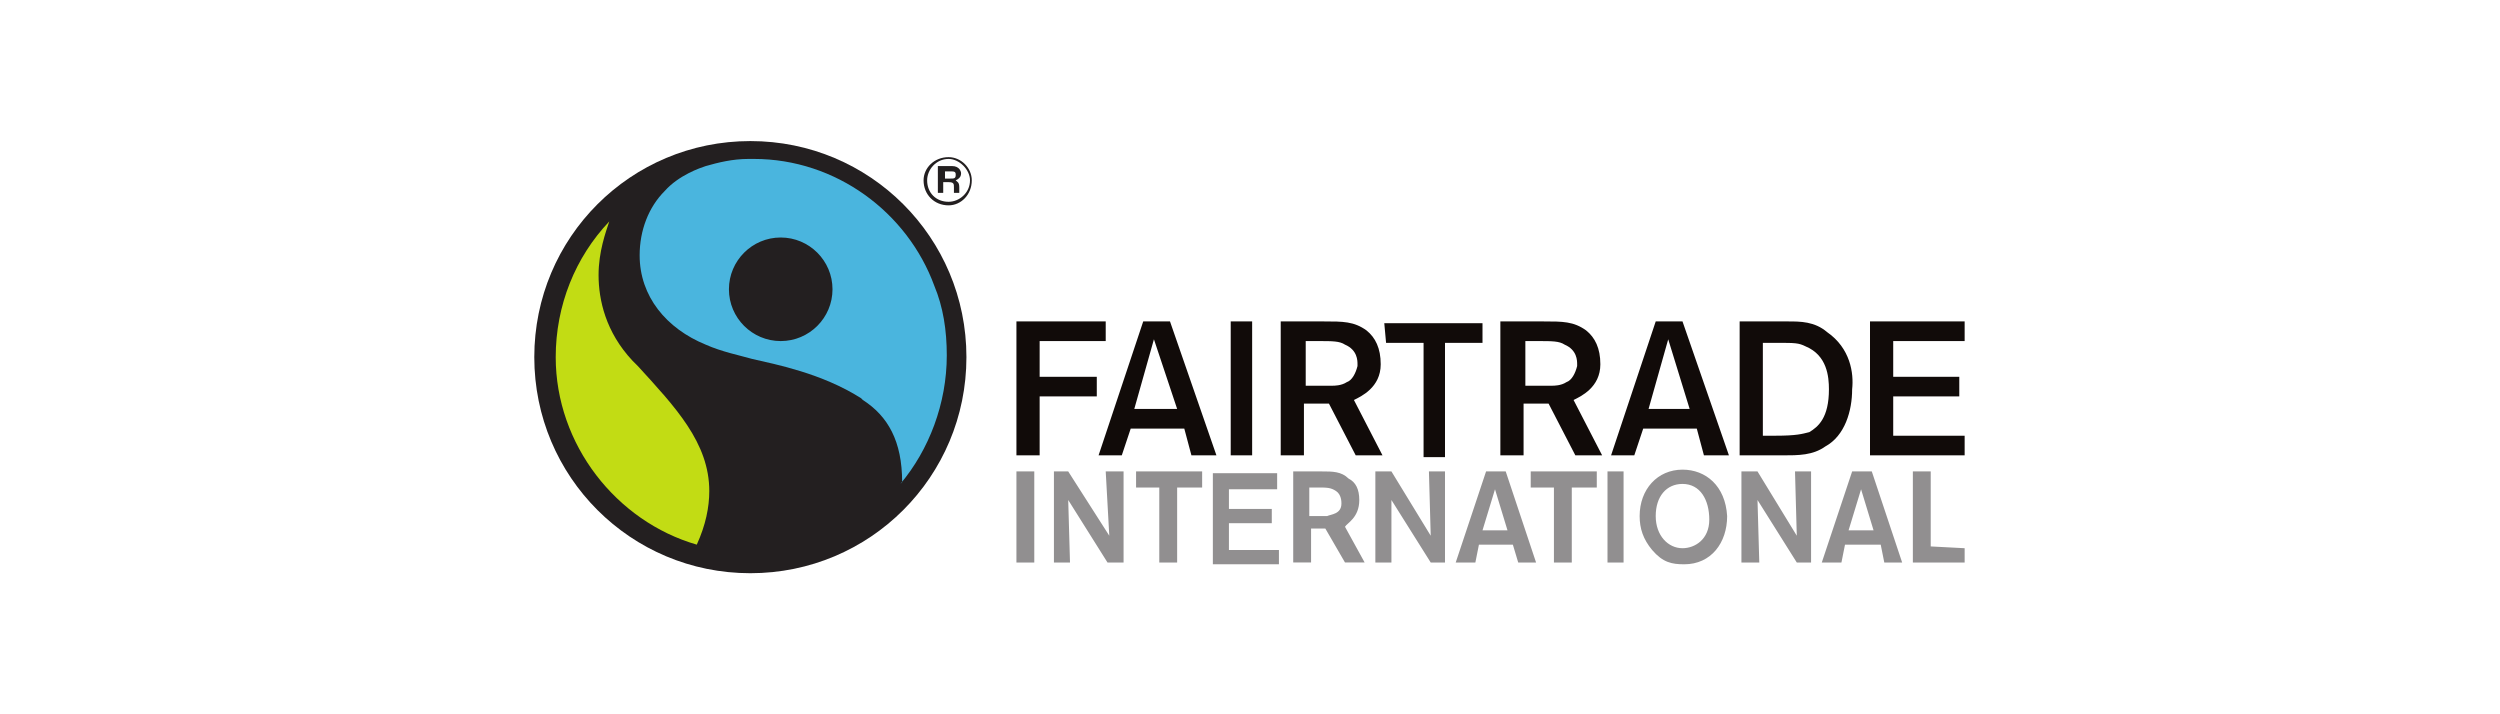 <?xml version="1.0" encoding="utf-8"?>
<!-- Generator: Adobe Illustrator 28.3.0, SVG Export Plug-In . SVG Version: 6.00 Build 0)  -->
<svg version="1.1" id="Layer_1" xmlns="http://www.w3.org/2000/svg" xmlns:xlink="http://www.w3.org/1999/xlink" x="0px" y="0px"
	 viewBox="0 0 140 40" style="enable-background:new 0 0 140 40;" xml:space="preserve">
<style type="text/css">
	.st0{fill:#231F20;}
	.st1{fill:#110B09;}
	.st2{fill:#4AB5DE;}
	.st3{fill:#C2DC14;}
	.st4{fill:#918F90;}
</style>
<g transform="translate(-169.78 143.7)">
	<g>
		<path class="st0" d="M223.9-123.7c0,6.7-5.4,12.1-12.1,12.1s-12.1-5.4-12.1-12.1c0-6.7,5.4-12.1,12.1-12.1
			S223.9-130.4,223.9-123.7"/>
		<path class="st0" d="M222.9-132.2c-0.8,0-1.4-0.6-1.4-1.4c0-0.7,0.6-1.3,1.4-1.3c0.7,0,1.3,0.6,1.3,1.3
			C224.2-132.8,223.6-132.2,222.9-132.2 M222.9-134.8c-0.7,0-1.2,0.6-1.2,1.2c0,0.7,0.5,1.2,1.2,1.2c0.6,0,1.2-0.5,1.2-1.2
			C224.1-134.2,223.5-134.8,222.9-134.8"/>
		<path class="st0" d="M222.3-134.4h0.8c0.4,0,0.5,0.3,0.5,0.4c0,0.2-0.1,0.3-0.3,0.4c0.1,0.1,0.2,0.1,0.2,0.4c0,0.3,0,0.3,0,0.3v0
			h-0.3c0-0.1,0-0.2,0-0.3c0-0.2,0-0.3-0.3-0.3h-0.3v0.6h-0.3L222.3-134.4z M223-133.7c0.2,0,0.3,0,0.3-0.2c0-0.1,0-0.2-0.2-0.2
			h-0.4v0.4H223z"/>
	</g>
	<path class="st1" d="M245.6-121.3c0.4-0.2,1.5-0.7,1.5-2c0-0.9-0.3-1.5-0.8-1.9c-0.7-0.5-1.3-0.5-2.4-0.5h-2.4v7.5h1.3v-2.9h1.4
		l1.5,2.9h1.5L245.6-121.3L245.6-121.3z M245.2-122.3c-0.3,0.2-0.7,0.2-0.8,0.2h-1.5v-2.5h0.7c0.8,0,1.2,0,1.5,0.2
		c0.7,0.3,0.7,0.9,0.7,1.1v0.1C245.7-122.8,245.5-122.4,245.2-122.3 M238.7-118.2h1.2v-7.5h-1.2V-118.2z M228-124.6h3.7v-1.1h-5v7.5
		h1.3v-3.3h3.2v-1.1H228L228-124.6z M233.8-125.7l-2.5,7.5h1.3l0.5-1.5h3l0.4,1.5h1.4l-2.6-7.5H233.8z M235.7-120.8h-2.4l1.1-3.9
		L235.7-120.8L235.7-120.8z M262.5-125.7l-2.5,7.5h1.3l0.5-1.5h3l0.4,1.5h1.4l-2.6-7.5H262.5z M262.1-120.8l1.1-3.9l1.2,3.9H262.1z
		 M247.4-124.5h2.1v6.4h1.2v-6.4h2.1v-1.1h-5.5L247.4-124.5z M279.8-124.6v-1.1h-5.3v7.5h5.3v-1.1h-4v-2.2h3.7v-1.1h-3.7v-2H279.8z
		 M272.1-125.1c-0.7-0.6-1.5-0.6-2.2-0.6h-2.7v7.5h2.4c0.9,0,1.7,0,2.4-0.5c1.1-0.6,1.5-2,1.5-3.2
		C273.6-122.8,273.4-124.2,272.1-125.1 M272.2-121.9c0,1.6-0.6,2.1-1.1,2.4c-0.4,0.1-0.7,0.2-1.9,0.2h-0.7v-5.2h0.8
		c1,0,1.2,0,1.6,0.2C272.1-123.8,272.2-122.6,272.2-121.9 M257.9-121.3c0.4-0.2,1.5-0.7,1.5-2c0-0.9-0.3-1.5-0.8-1.9
		c-0.7-0.5-1.3-0.5-2.4-0.5h-2.4v7.5h1.3v-2.9h1.4l1.5,2.9h1.5L257.9-121.3L257.9-121.3z M257.5-122.3c-0.3,0.2-0.7,0.2-0.8,0.2
		h-1.5v-2.5h0.7c0.8,0,1.2,0,1.5,0.2c0.7,0.3,0.7,0.9,0.7,1.1v0.1C258-122.8,257.8-122.4,257.5-122.3"/>
	<path class="st2" d="M220.2-116.6c1.6-1.9,2.6-4.5,2.6-7.2c0-1.4-0.2-2.7-0.7-3.9c-1.5-4.1-5.5-7.1-10.1-7.1h-0.3
		c-0.9,0-1.7,0.2-2.4,0.4c-0.3,0.1-1.5,0.5-2.3,1.4c-0.9,0.9-1.4,2.2-1.4,3.6c0,2.3,1.5,4.1,3.7,5c0.9,0.4,1.9,0.6,2.6,0.8
		c1.3,0.3,3.9,0.8,6.1,2.2l0.1,0.1c1.4,0.9,2.2,2.3,2.2,4.6 M213.5-124.6c-1.6,0-2.9-1.3-2.9-2.9c0-1.6,1.3-2.9,2.9-2.9
		c1.6,0,2.9,1.3,2.9,2.9C216.4-125.9,215.1-124.6,213.5-124.6"/>
	<path class="st3" d="M200.9-123.7c0-2.9,1.1-5.6,3-7.6c-0.2,0.6-0.6,1.7-0.6,3c0,1.4,0.4,3.2,1.9,4.8l0.3,0.3c2.1,2.3,4,4.3,4,7
		c0,0.9-0.2,1.9-0.7,3C204.3-114.5,200.9-118.8,200.9-123.7"/>
	<path class="st4" d="M245.9-115.7c0-0.6-0.2-1-0.6-1.2c-0.4-0.4-0.9-0.4-1.5-0.4h-1.6v5.1h1v-1.9h0.8l1.1,1.9h1.1l-1.1-2
		C245.2-114.4,245.9-114.7,245.9-115.7 M244.1-114.8h-1v-1.6h0.4c0.6,0,0.8,0,1.1,0.2c0.3,0.2,0.3,0.6,0.3,0.7
		C244.9-114.9,244.3-114.9,244.1-114.8 M249.9-113.7l-2.2-3.6h-0.9v5.1h0.9v-3.5l2.2,3.5h0.8v-5.1h-0.9L249.9-113.7z M238.6-114.4
		h2.4v-0.8h-2.4v-1.1h2.7v-0.9h-3.6v5.1h3.7v-0.8h-2.8V-114.4z M226.7-112.2h1v-5.1h-1V-112.2z M233.4-116.4h1.3v4.2h1v-4.2h1.4
		v-0.9h-3.7L233.4-116.4z M231.9-113.7l-2.3-3.6h-0.8v5.1h0.9l-0.1-3.5l2.2,3.5h0.9v-5.1h-1L231.9-113.7z M273.5-117.3l-1.7,5.1h1.1
		l0.2-1h2l0.2,1h1l-1.7-5.1H273.5z M273.3-114l0.7-2.3l0.7,2.3H273.3z M270.4-113.7l-2.2-3.6h-0.9v5.1h1l-0.1-3.5l2.2,3.5h0.8v-5.1
		h-0.9L270.4-113.7z M277.9-113.1v-4.2h-1v5.1h2.9v-0.8L277.9-113.1z M255.5-116.4h1.3v4.2h1v-4.2h1.4v-0.9h-3.7L255.5-116.4z
		 M253-117.3l-1.7,5.1h1.1l0.2-1h1.9l0.3,1h1l-1.7-5.1H253z M252.8-114l0.7-2.3l0.7,2.3H252.8z M259.8-112.2h0.9v-5.1h-0.9V-112.2z
		 M264-117.4c-1.4,0-2.4,1.1-2.4,2.6c0,0.7,0.2,1.3,0.7,1.9c0.6,0.7,1.1,0.8,1.8,0.8c1.5,0,2.4-1.2,2.4-2.7
		C266.4-116.5,265.3-117.4,264-117.4 M264-113c-0.8,0-1.5-0.7-1.5-1.8c0-1.1,0.6-1.8,1.5-1.8c1,0,1.5,0.9,1.5,2
		C265.5-113.5,264.7-113,264-113"/>
</g>
</svg>
